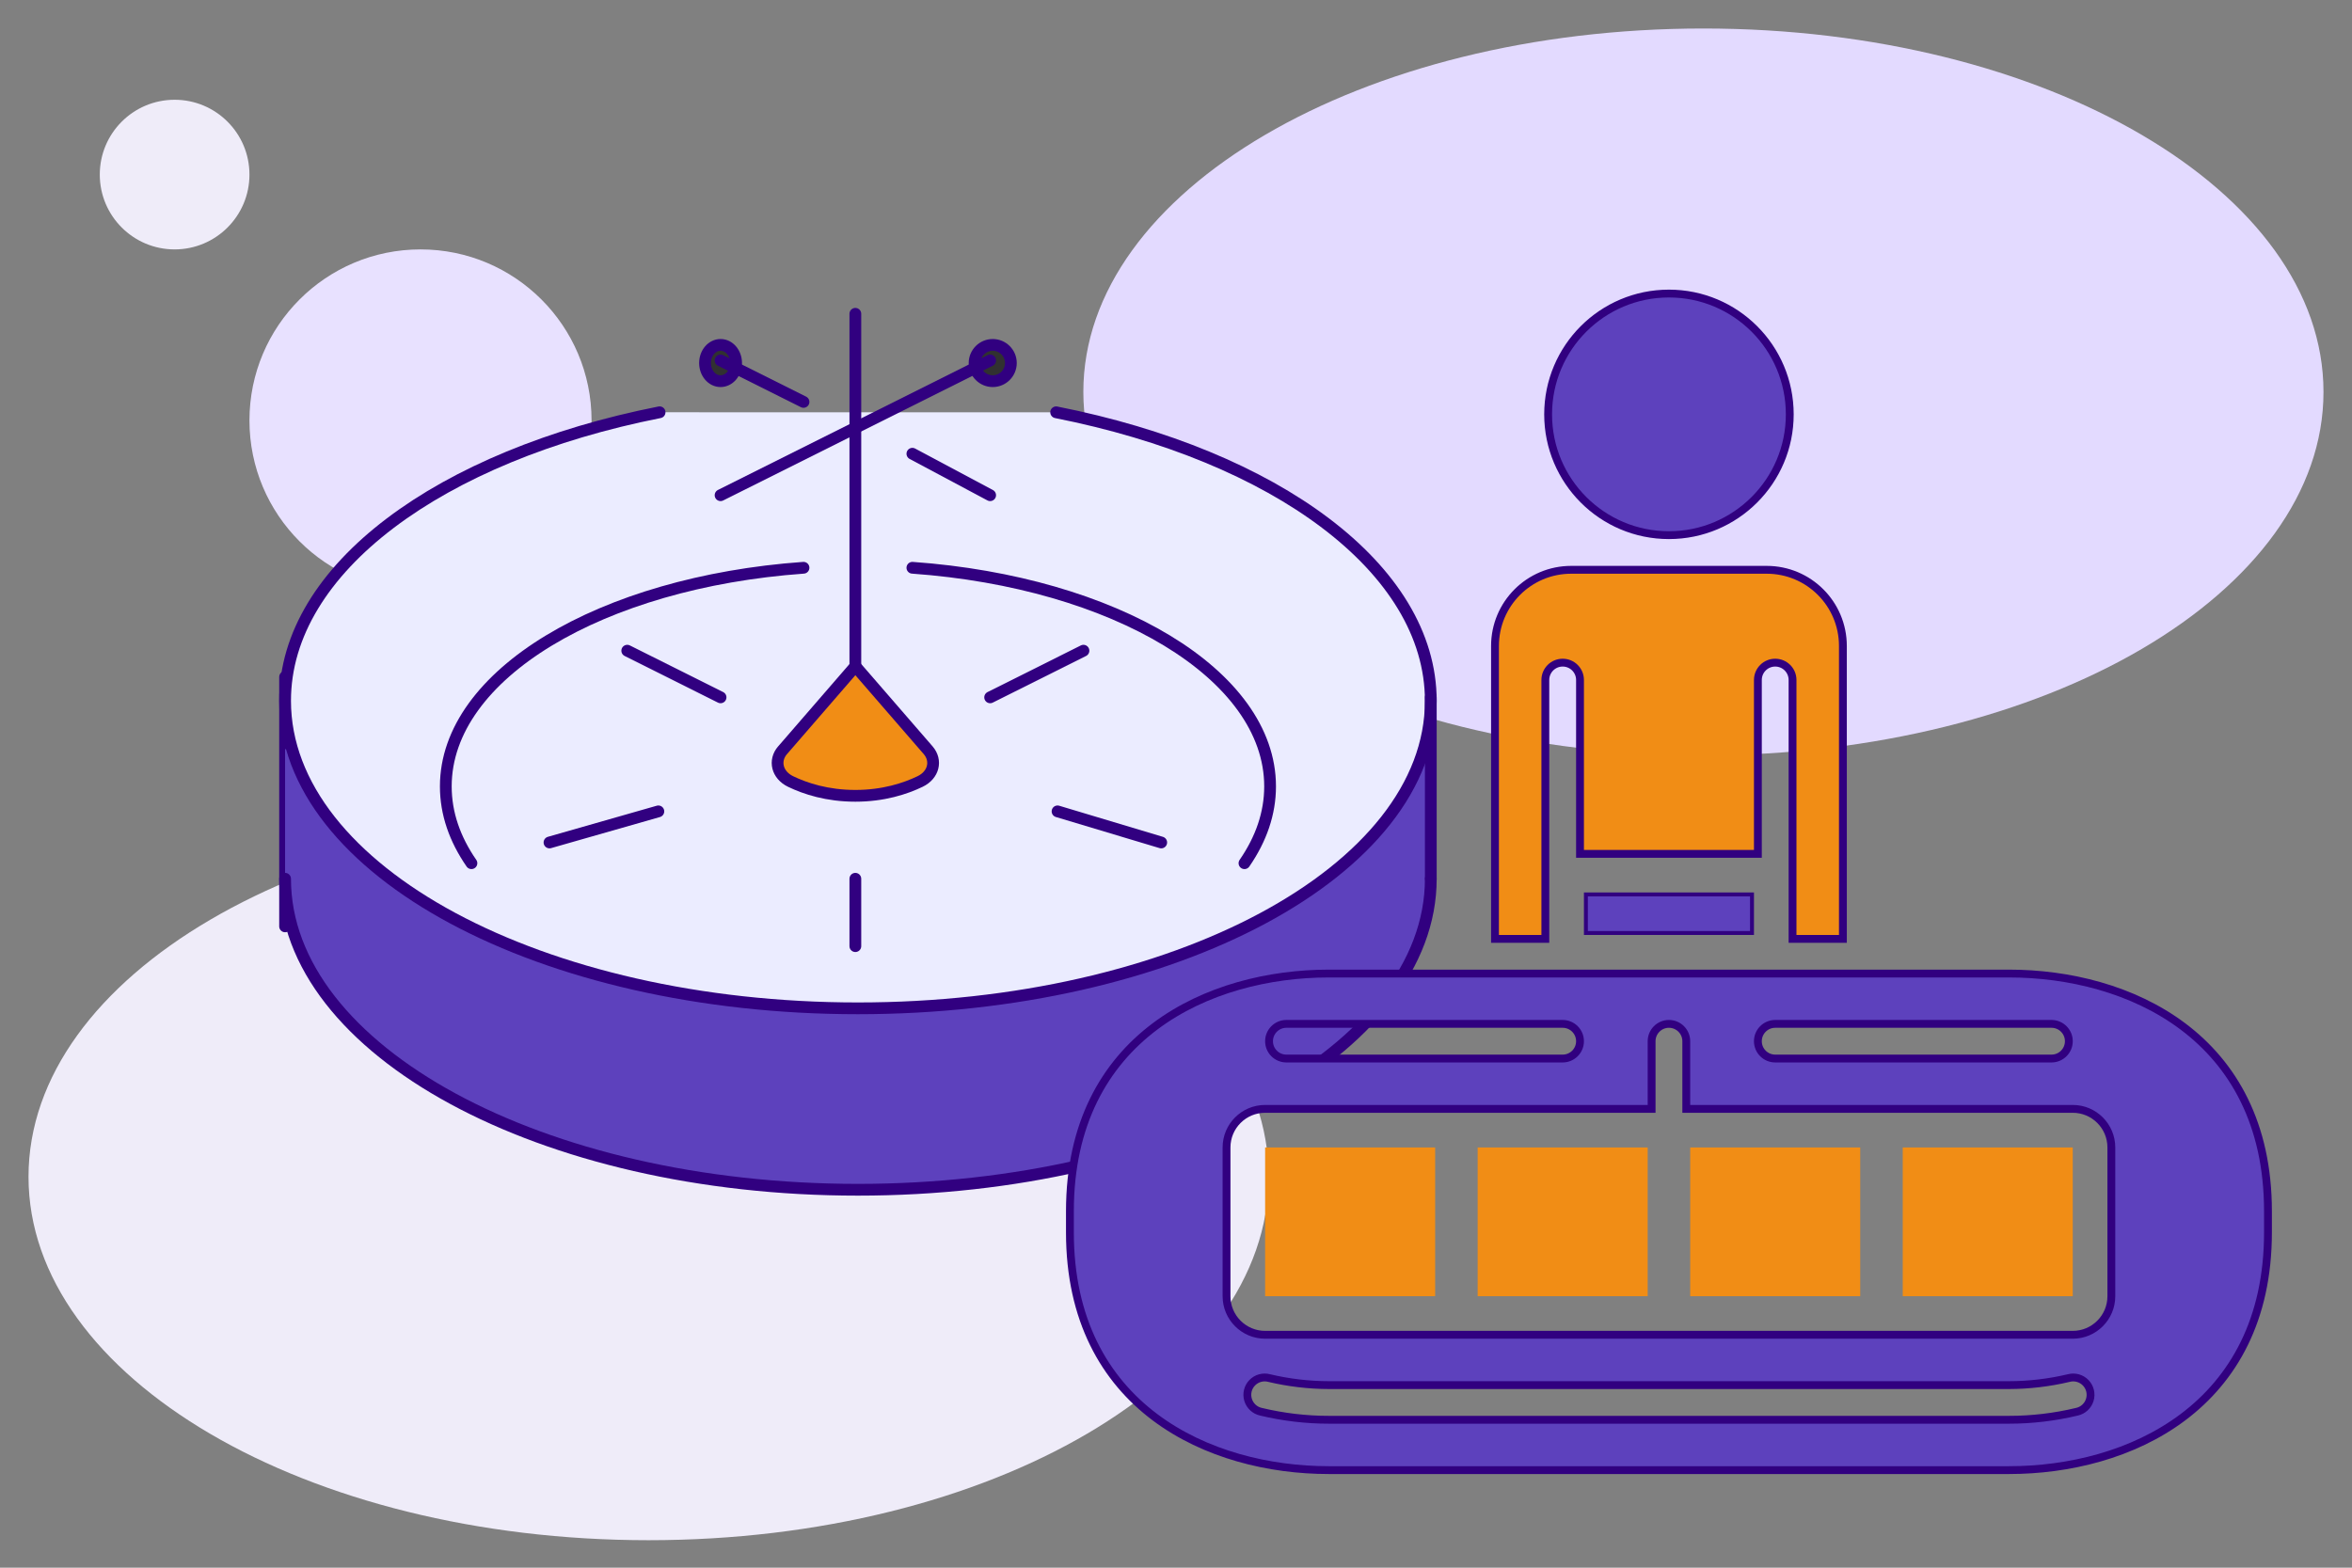 <?xml version="1.0" encoding="UTF-8"?><svg width="600" height="400" viewBox="0 0 600 400" fill="none" xmlns="http://www.w3.org/2000/svg">
<rect x="0" y="0" width="600" height="400" fill="#808080" stroke="none"/>
<path d="M165.455 207.534C78.094 207.534 7.273 249.049 7.273 300.261C7.273 351.473 78.094 392.988 165.455 392.988C252.816 392.988 323.637 351.473 323.637 300.261C323.637 249.049 252.816 207.534 165.455 207.534Z" fill="#EFECF9"/>
<path d="M434.545 7.272C347.183 7.272 276.363 48.787 276.363 99.999C276.363 151.211 347.183 192.727 434.545 192.727C521.906 192.727 592.727 151.211 592.727 99.999C592.727 48.787 521.906 7.272 434.545 7.272Z" fill="#E3DAFF"/>
<path d="M44.546 25.455C34.002 25.455 25.455 34.002 25.455 44.546C25.455 55.089 34.002 63.637 44.546 63.637C55.089 63.637 63.637 55.089 63.637 44.546C63.637 34.002 55.089 25.455 44.546 25.455Z" fill="#EFECF9"/>
<path d="M107.272 63.637C83.172 63.637 63.636 83.174 63.636 107.274C63.636 131.373 83.172 150.91 107.272 150.91C131.372 150.91 150.908 131.373 150.908 107.274C150.908 83.174 131.372 63.637 107.272 63.637Z" fill="#E8E1FF"/>
<path d="M72.727 172.727V236.363" stroke="#310080" stroke-width="3" stroke-linecap="round" stroke-linejoin="round"/>
<path d="M365 191.156H72.727V232.154H365V191.156Z" fill="#5D41BD"/>
<path d="M72.727 224.219C72.727 268.058 138.144 303.569 218.845 303.569C299.545 303.569 365 268.058 365 224.219" fill="#5D41BD"/>
<path d="M72.727 224.219C72.727 268.058 138.144 303.569 218.845 303.569C299.545 303.569 365 268.058 365 224.219" stroke="#310080" stroke-width="3" stroke-linecap="round" stroke-linejoin="round"/>
<path d="M257.877 126.354C257.877 128.544 255.802 130.322 253.248 130.322C250.694 130.322 248.619 128.544 248.619 126.354C248.619 124.165 250.694 122.387 253.248 122.387C255.802 122.387 257.877 124.165 257.877 126.354Z" fill="#313131" stroke="#310080" stroke-width="3" stroke-linecap="round" stroke-linejoin="round"/>
<path d="M257.877 92.629C257.877 95.183 255.802 97.257 253.248 97.257C250.694 97.257 248.619 95.183 248.619 92.629C248.619 90.074 250.694 88 253.248 88C255.802 88 257.877 90.074 257.877 92.629Z" fill="#313131" stroke="#310080" stroke-width="3" stroke-linecap="round" stroke-linejoin="round"/>
<path d="M187.785 126.354C187.785 128.544 186.007 130.322 183.817 130.322C181.627 130.322 179.85 128.544 179.85 126.354C179.85 124.165 181.627 122.387 183.817 122.387C186.007 122.387 187.785 124.165 187.785 126.354Z" fill="#313131" stroke="#310080" stroke-width="3" stroke-linecap="round" stroke-linejoin="round"/>
<path d="M187.785 92.629C187.785 95.183 186.007 97.257 183.817 97.257C181.627 97.257 179.85 95.183 179.85 92.629C179.85 90.074 181.627 88 183.817 88C186.007 88 187.785 90.074 187.785 92.629Z" fill="#313131" stroke="#310080" stroke-width="3" stroke-linecap="round" stroke-linejoin="round"/>
<path d="M269.428 105.199C325.199 116.23 365 144.993 365 178.817C365 222.129 299.537 257.279 218.845 257.279C138.151 257.279 72.727 222.129 72.727 178.809C72.727 145.03 112.49 116.223 168.262 105.191" fill="#EBECFF"/>
<path d="M269.428 105.199C325.199 116.23 365 144.993 365 178.817C365 222.129 299.537 257.279 218.845 257.279C138.151 257.279 72.727 222.129 72.727 178.809C72.727 145.03 112.49 116.223 168.262 105.191" stroke="#310080" stroke-width="3" stroke-linecap="round" stroke-linejoin="round"/>
<path d="M120.265 220.25C116.026 214.121 113.725 207.55 113.725 200.652C113.725 172.079 153.455 148.556 204.977 144.867" stroke="#310080" stroke-width="3" stroke-linecap="round" stroke-linejoin="round"/>
<path d="M232.75 144.867C284.251 148.556 324.003 172.079 324.003 200.652C324.003 207.542 321.702 214.113 317.466 220.25" stroke="#310080" stroke-width="3" stroke-linecap="round" stroke-linejoin="round"/>
<path d="M365 177.93V224.217" stroke="#310080" stroke-width="3" stroke-linecap="round" stroke-linejoin="round"/>
<path d="M218.201 171.319V80.066" stroke="#310080" stroke-width="3" stroke-linecap="round" stroke-linejoin="round"/>
<path d="M199.638 191.419C197.348 194.059 198.22 197.73 201.676 199.399C205.462 201.227 211.042 203.055 218.198 203.055C225.354 203.055 230.933 201.227 234.726 199.399C238.19 197.73 239.053 194.059 236.771 191.419L218.204 169.992L199.638 191.427V191.419Z" fill="#F18D15" stroke="#310080" stroke-width="3" stroke-linecap="round" stroke-linejoin="round"/>
<path d="M218.201 224.219V241.411" stroke="#310080" stroke-width="3" stroke-linecap="round" stroke-linejoin="round"/>
<path d="M269.781 207.023L296.231 214.958" stroke="#310080" stroke-width="3" stroke-linecap="round" stroke-linejoin="round"/>
<path d="M252.588 177.93L276.393 166.027" stroke="#310080" stroke-width="3" stroke-linecap="round" stroke-linejoin="round"/>
<path d="M183.817 177.93L160.012 166.027" stroke="#310080" stroke-width="3" stroke-linecap="round" stroke-linejoin="round"/>
<path d="M167.948 207.023L140.176 214.958" stroke="#310080" stroke-width="3" stroke-linecap="round" stroke-linejoin="round"/>
<path d="M252.588 126.353L232.75 115.773" stroke="#310080" stroke-width="3" stroke-linecap="round" stroke-linejoin="round"/>
<path d="M204.978 102.549L183.818 91.969" stroke="#310080" stroke-width="3" stroke-linecap="round" stroke-linejoin="round"/>
<path d="M252.589 91.969L183.818 126.354" stroke="#310080" stroke-width="3" stroke-linecap="round" stroke-linejoin="round"/>
<path d="M376.953 292.777H420.328V330.73H376.953V292.777Z" fill="#F18D15"/>
<path d="M322.736 292.777H366.11V330.73H322.736V292.777Z" fill="#F18D15"/>
<path d="M404.564 228.215H446.938V238.056H404.564V228.215Z" fill="#5D41BD" stroke="#310080"/>
<path d="M431.174 292.777H474.548V330.73H431.174V292.777Z" fill="#F18D15"/>
<path d="M425.75 136.546C442.773 136.546 456.572 122.747 456.572 105.725C456.572 88.701 442.773 74.902 425.75 74.902C408.728 74.902 394.93 88.701 394.93 105.725C394.93 122.747 408.728 136.546 425.75 136.546Z" fill="#5D41BD" stroke="#310080" stroke-width="2"/>
<path d="M529.833 360.208L529.824 360.21L529.814 360.212C524.141 361.571 518.333 362.259 512.501 362.259H339C333.167 362.259 327.361 361.571 321.687 360.212L321.678 360.21L321.668 360.208C320.104 359.865 318.848 358.7 318.385 357.163C317.923 355.629 318.327 353.963 319.44 352.813C320.556 351.66 322.208 351.202 323.754 351.615L323.768 351.619L323.782 351.622C328.77 352.803 333.876 353.406 338.998 353.415H339H512.501L512.503 353.415C517.626 353.406 522.732 352.803 527.719 351.622L527.733 351.619L527.747 351.615C529.292 351.202 530.945 351.66 532.061 352.813L532.062 352.814C533.175 353.962 533.579 355.628 533.117 357.163C532.654 358.699 531.397 359.865 529.833 360.208ZM420.328 282.931H421.328V281.931V265.668C421.328 263.225 423.308 261.246 425.75 261.246C428.194 261.246 430.173 263.225 430.173 265.668V281.931V282.931H431.173H528.766C534.203 282.931 538.609 287.337 538.609 292.777V330.73C538.609 336.165 534.203 340.574 528.766 340.574H322.736C317.298 340.574 312.891 336.165 312.891 330.73V292.777C312.891 287.338 317.298 282.931 322.736 282.931H420.328ZM512.501 248.402H339C323.84 248.402 307.344 252.343 294.612 261.915C281.839 271.518 272.938 286.728 272.938 309.043V314.462C272.938 336.777 281.838 351.988 294.612 361.591C307.344 371.164 323.84 375.105 339 375.105H512.501C527.662 375.105 544.157 371.164 556.89 361.591C569.663 351.988 578.564 336.777 578.564 314.462V309.043C578.564 286.728 569.663 271.518 556.89 261.915C544.157 252.343 527.662 248.402 512.501 248.402ZM452.861 261.246H523.344C525.787 261.246 527.766 263.224 527.766 265.668C527.766 268.109 525.788 270.087 523.344 270.087H452.861C450.417 270.087 448.437 268.108 448.437 265.668C448.437 263.225 450.418 261.246 452.861 261.246ZM328.156 261.246H398.641C401.085 261.246 403.064 263.225 403.064 265.668C403.064 268.109 401.085 270.087 398.641 270.087H328.156C325.715 270.087 323.736 268.109 323.736 265.668C323.736 263.224 325.715 261.246 328.156 261.246Z" fill="#5D41BD" stroke="#310080" stroke-width="2"/>
<path d="M485.393 292.777H528.766V330.73H485.393V292.777Z" fill="#F18D15"/>
<path d="M403.064 216.871V217.871H404.064H447.438H448.438V216.871V173.496C448.438 171.053 450.418 169.074 452.861 169.074C455.301 169.074 457.282 171.052 457.282 173.496V238.556V239.556H458.282H469.126H470.126V238.556V164.819C470.126 154.084 461.425 145.387 450.691 145.387H400.811C390.077 145.387 381.377 154.084 381.377 164.819V238.556V239.556H382.377H393.219H394.219V238.556V222.29V173.496C394.219 171.053 396.201 169.074 398.641 169.074C401.085 169.074 403.064 171.053 403.064 173.496V216.871Z" fill="#F18D15" stroke="#310080" stroke-width="2"/>
</svg>
